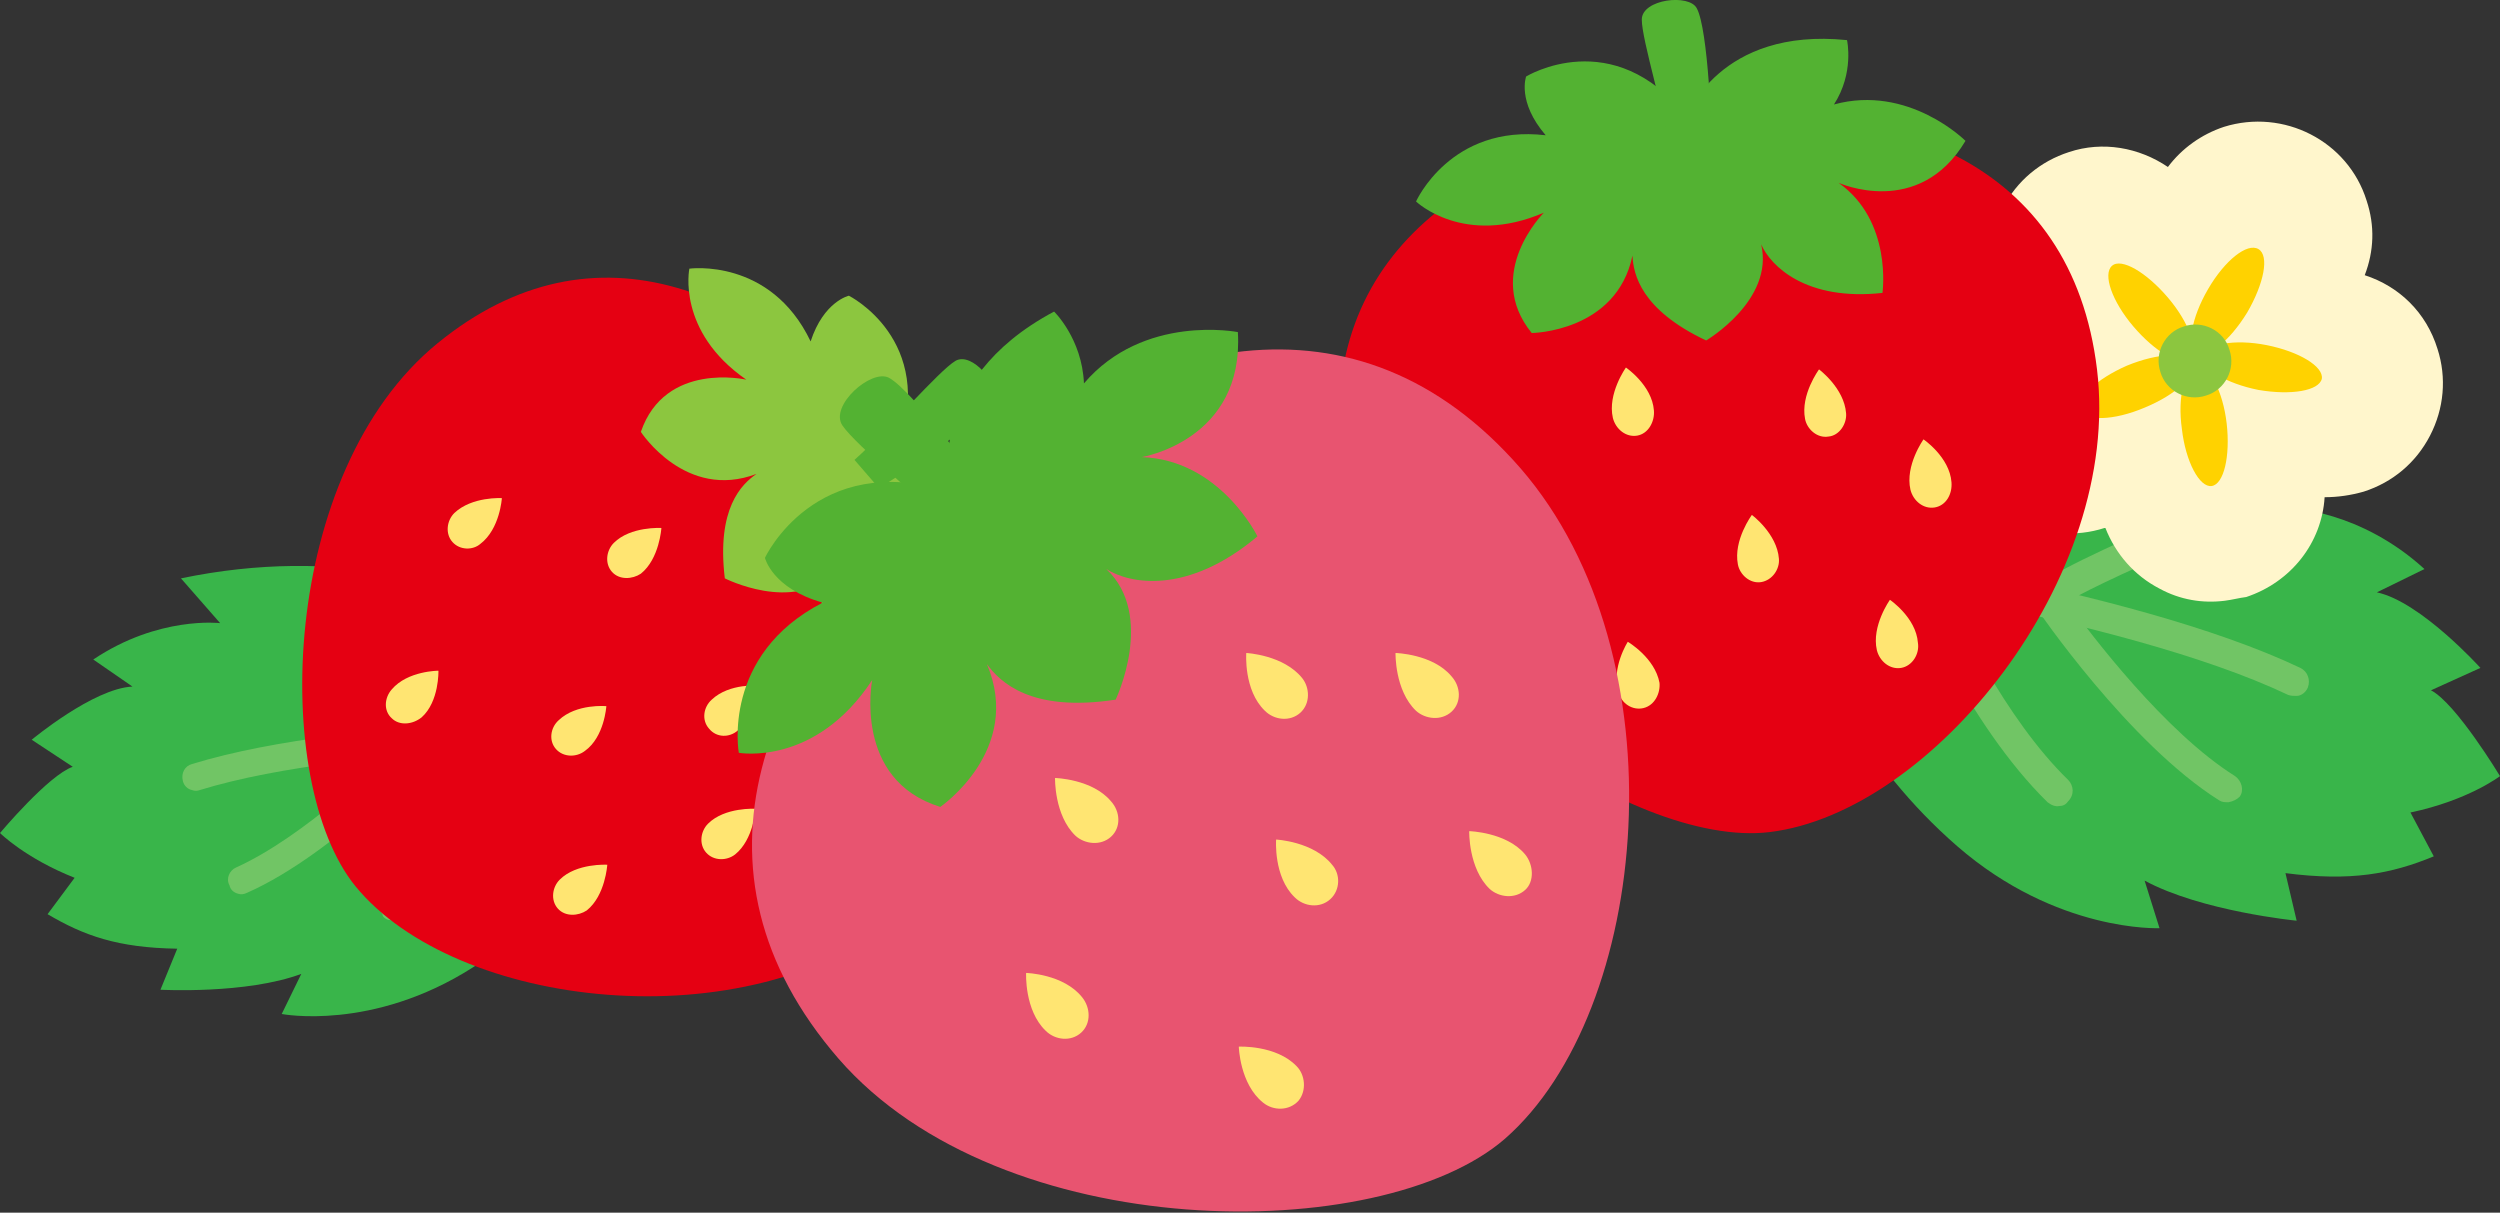 <?xml version="1.0" encoding="utf-8"?>
<!-- Generator: Adobe Illustrator 25.0.1, SVG Export Plug-In . SVG Version: 6.00 Build 0)  -->
<svg version="1.1" id="レイヤー_1" xmlns="http://www.w3.org/2000/svg" xmlns:xlink="http://www.w3.org/1999/xlink" x="0px"
	 y="0px" width="268px" height="130px" viewBox="0 0 268 130" style="enable-background:new 0 0 268 130;" xml:space="preserve">
<rect x="0" y="0" width="268" height="130" fill="#333333" stroke="none"/>
<style type="text/css">
	.st0{fill:#39B54A;}
	.st1{opacity:0.4;}
	.st2{fill:#C5DD8E;}
	.st3{fill:#FFFFFF;}
	.st4{fill:#FFF6CC;}
	.st5{fill:#FFD200;}
	.st6{fill:#8CC63F;}
	.st7{fill:#E50012;}
	.st8{fill:#FFE572;}
	.st9{fill:#53B232;}
	.st10{fill:#E85470;}
</style>
<g>
	<g>
		<path class="st0" d="M260.9,91.8c-4.6,1.9-8.9,2.7-15.9,1.8l1.2,5.1c0,0-10.2-1-16.3-4.3l1.6,5.1c0,0-11,0.5-21.7-8.8
			c-10.1-8.8-15.3-19.5-20.7-32.1c0,0,26.2-21.8,61.9-8.7l-5.4,4.6c0,0,7.4,0.2,14.3,6.5l-5.1,2.5c4.7,1,11.1,8.1,11.1,8.1l-5.3,2.4
			c2.7,1.4,7.4,9.2,7.4,9.2s-3.4,2.6-9.6,3.9L260.9,91.8z"/>
		<g class="st1">
			<path class="st2" d="M246.2,74.6c-0.3,0-0.6,0-0.9-0.1C227.2,65.9,191,61,190.6,61c-0.9-0.1-1.5-0.9-1.4-1.8
				c0.1-0.9,0.9-1.5,1.8-1.4c1.5,0.2,37.1,5,55.6,13.8c0.8,0.4,1.1,1.3,0.8,2.1C247.2,74.2,246.7,74.6,246.2,74.6z"/>
			<path class="st2" d="M238.9,86c-0.4,0-0.7,0-1-0.2c-9.7-6.1-19.4-20.3-19.8-20.9l-0.8-1.1l1-0.9c2-1.9,12.6-6.4,14.7-7.3
				c0.8-0.3,1.7,0,2.1,0.9c0.3,0.8,0,1.8-0.9,2.1c-4.1,1.7-10,4.4-12.6,5.9c2.6,3.6,10.5,14,18,18.7c0.7,0.5,1,1.5,0.5,2.2
				C239.8,85.7,239.4,85.9,238.9,86z"/>
			<path class="st2" d="M220.8,86.4c-0.5,0.1-0.9-0.1-1.3-0.4c-8.6-8.4-14.6-22.7-14.8-23.3l-0.4-1l0.8-0.8
				c1.9-1.8,11.8-8.8,12.9-9.6c0.7-0.5,1.7-0.3,2.2,0.4c0.5,0.7,0.3,1.7-0.4,2.2c-2.6,1.8-9.1,6.5-11.7,8.5
				c1.5,3.4,6.8,14.6,13.6,21.2c0.6,0.6,0.7,1.6,0,2.3C221.5,86.2,221.2,86.4,220.8,86.4z"/>
		</g>
	</g>
	<g>
		<path class="st0" d="M5.1,98c3.9,2.3,7.5,3.6,13.9,3.7l-1.8,4.4c0,0,9.2,0.5,15.1-1.7l-2.1,4.3c0,0,9.7,1.9,20.5-5
			c10.2-6.5,16.2-15.4,22.7-25.8c0,0-20.4-22.9-54-15.9l4.2,4.8c0,0-6.6-0.8-13.6,3.9l4.2,2.9C10,73.8,3.4,79.3,3.4,79.3l4.4,2.9
			C5.2,83.1,0,89.3,0,89.3s2.7,2.7,8,4.8L5.1,98z"/>
		<g class="st1">
			<path class="st2" d="M20.6,84.7c0.3,0.1,0.5,0.1,0.8,0c17.2-5.3,50.1-4.8,50.4-4.8c0.8,0,1.4-0.6,1.5-1.4c0-0.8-0.6-1.5-1.4-1.5
				c-1.4,0-33.7-0.5-51.3,4.9c-0.8,0.2-1.2,1-1,1.8C19.7,84.2,20.1,84.6,20.6,84.7z"/>
			<path class="st2" d="M25.5,95.8c0.3,0.1,0.6,0.1,1-0.1c9.5-4.2,20-15.5,20.4-16l0.8-0.9l-0.7-1c-1.5-2-10.3-7.4-12.1-8.5
				c-0.7-0.4-1.6-0.2-2,0.5c-0.4,0.7-0.2,1.6,0.5,2c3.4,2.1,8.3,5.3,10.4,6.9c-2.8,2.9-11.2,11-18.5,14.3c-0.7,0.3-1.1,1.2-0.7,1.9
				C24.7,95.4,25.1,95.7,25.5,95.8z"/>
			<path class="st2" d="M41.6,98.6c0.4,0.1,0.9,0,1.2-0.2c8.8-6.3,16-18.3,16.3-18.8l0.5-0.8L59,77.9c-1.4-1.9-9.3-9.4-10.2-10.2
				c-0.6-0.5-1.5-0.5-2,0.1c-0.5,0.6-0.5,1.5,0.1,2c2.1,2,7.3,7,9.3,9.1c-1.8,2.9-8,12.1-14.9,17.1c-0.6,0.5-0.8,1.4-0.3,2
				C41,98.3,41.3,98.5,41.6,98.6z"/>
		</g>
	</g>
	<g>
		<g>
			<path class="st3" d="M250.2,31c1.8-2.5,2.4-5.7,1.4-8.9c-1.7-5.3-7.4-8.2-12.7-6.5c-2.9,0.9-5,3-6.1,5.6c-2.6-2.8-6.6-4-10.5-2.8
				c-5.3,1.7-8.2,7.4-6.5,12.6c0.6,1.8,1.6,3.3,2.9,4.5c-5.3,1.7-8.2,7.4-6.5,12.6c1.7,5.3,7.4,8.2,12.7,6.5c0.8-0.2,1.5-0.6,2.2-1
				c0.1,0.6,0.2,1.2,0.4,1.7c1.7,5.3,7.4,8.2,12.6,6.5c4.8-1.5,7.6-6.3,6.9-11.2c1.8,0.5,3.8,0.5,5.8-0.1c5.3-1.7,8.2-7.4,6.5-12.7
				C258,33.8,254.3,31.2,250.2,31z"/>
			<path class="st4" d="M238.5,64.4c-2.4,0.3-4.8-0.1-7-1.3c-2.7-1.4-4.7-3.7-5.8-6.5c0,0-0.1,0-0.1,0c-3.1,1-6.4,0.7-9.3-0.8
				c-2.9-1.5-5-4-6-7.1c-1.7-5.4,0.5-11.1,5.1-14c-0.7-1-1.2-2-1.5-3.1c-1-3.1-0.7-6.4,0.8-9.3c1.5-2.9,4-5,7.1-6
				c3.6-1.2,7.5-0.5,10.6,1.6c1.5-2,3.6-3.5,6-4.3c6.4-2,13.3,1.5,15.3,7.9c0.9,2.7,0.8,5.4-0.2,8c3.7,1.2,6.6,4,7.8,7.9
				c1,3.1,0.7,6.4-0.8,9.3c-1.5,2.9-4,5-7.1,6c-1.4,0.4-2.8,0.6-4.2,0.6c-0.3,4.9-3.6,9.1-8.4,10.7C240,64.1,239.3,64.3,238.5,64.4z
				"/>
		</g>
		<path class="st5" d="M235,39c0.5,1.2-1.7,3.3-5.1,4.7c-3.3,1.4-6.4,1.5-6.9,0.2c-0.5-1.2,1.8-3.3,5-4.7
			C231.4,37.8,234.5,37.7,235,39z"/>
		<path class="st5" d="M234.7,38.4c-1,0.9-3.7-0.7-6-3.4c-2.3-2.7-3.3-5.6-2.3-6.5c1-0.9,3.7,0.7,6,3.4
			C234.7,34.6,235.7,37.5,234.7,38.4z"/>
		<path class="st5" d="M235.5,37.8c-1.1-0.7-0.6-3.7,1.2-6.8c1.8-3.1,4.2-5,5.4-4.3c1.2,0.7,0.6,3.7-1.2,6.8
			C239,36.6,236.6,38.5,235.5,37.8z"/>
		<path class="st5" d="M236.2,38.2c0.2-1.3,3.3-1.9,6.8-1.2c3.5,0.7,6.1,2.3,5.9,3.6c-0.3,1.3-3.3,1.8-6.8,1.2
			C238.6,41.1,236,39.5,236.2,38.2z"/>
		<path class="st5" d="M235.5,39.3c1.3-0.2,2.8,2.6,3.2,6.1c0.4,3.5-0.3,6.5-1.6,6.7c-1.3,0.2-2.8-2.6-3.2-6.1
			C233.4,42.5,234.2,39.5,235.5,39.3z"/>
		<path class="st6" d="M239,37.5c0.7,2.1-0.5,4.3-2.5,4.9c-2.1,0.7-4.3-0.5-4.9-2.5c-0.7-2.1,0.5-4.3,2.5-4.9
			C236.1,34.3,238.4,35.4,239,37.5z"/>
	</g>
	<g>
		<path class="st7" d="M96.8,98.1c-16.9,13.8-48,10-58.7-3.1C29,83.8,30,50.6,46.9,36.8C63.8,23,82,31,95.8,47.9
			C109.6,64.8,113.7,84.3,96.8,98.1z"/>
		<path class="st8" d="M65.6,61.3c-0.8-0.9-0.6-2.3,0.2-3.1c1.8-1.8,5.1-1.6,5.1-1.6s-0.2,3.3-2.2,4.9
			C67.8,62.1,66.4,62.2,65.6,61.3z"/>
		<path class="st8" d="M59.8,97.4c-0.8-0.9-0.6-2.3,0.2-3.1c1.8-1.8,5.1-1.6,5.1-1.6s-0.2,3.3-2.2,4.9C62,98.2,60.6,98.3,59.8,97.4z
			"/>
		<path class="st8" d="M75.7,91.4c-0.8-0.9-0.6-2.3,0.2-3.1c1.8-1.8,5.1-1.6,5.1-1.6s-0.2,3.3-2.2,4.9
			C77.9,92.3,76.5,92.3,75.7,91.4z"/>
		<path class="st8" d="M42,77c-0.9-0.8-0.8-2.2,0-3.1c1.7-2,5-2,5-2s0.1,3.3-1.8,5C44.2,77.7,42.8,77.8,42,77z"/>
		<path class="st8" d="M48.5,58.1c-0.8-0.9-0.6-2.3,0.2-3.1c1.9-1.8,5.1-1.6,5.1-1.6s-0.2,3.3-2.3,4.9C50.7,59,49.3,59,48.5,58.1z"
			/>
		<path class="st8" d="M76,78.1c-0.8-0.9-0.6-2.3,0.3-3.1c1.9-1.8,5.1-1.5,5.1-1.5s-0.2,3.3-2.3,4.8C78.2,79.1,76.8,79.1,76,78.1z"
			/>
		<path class="st8" d="M59.6,80.3c-0.8-0.9-0.6-2.3,0.3-3.1c1.9-1.8,5.1-1.5,5.1-1.5s-0.2,3.3-2.3,4.8
			C61.8,81.2,60.4,81.2,59.6,80.3z"/>
		<path class="st6" d="M96.3,48c4.1-11.6-5.3-16.3-5.3-16.3s-2.7,0.6-4.1,4.9c-4.3-9-13-7.8-13-7.8s-1.4,6.7,6.1,11.9
			c0,0-8.7-2-11.3,5.6c0,0,4.8,7.4,12.4,4.5c-1.6,1.1-4.3,3.7-3.4,11.2c0,0,7.3,3.7,11.5-0.5c-1.4,2-2.5,7.1,2.4,13.3
			c0,0,6.8-3.1,7.2-9.9c0,0,1.2,9,10.7,8.8c0,0,1.9-8.2-4.1-13.6c3.9,0,6.3-2.4,6.3-2.4C106,46,96.3,48,96.3,48z"/>
		<path class="st9" d="M91.6,49.3c3.7-3.3,9-9.5,10.8-10.6c1.8-1.1,4.9,2.7,4.1,4.2c-1.2,2.1-10.2,8.3-12.3,9.4"/>
	</g>
	<g>
		<path class="st7" d="M224.8,39.6c2.7,22.4-17.7,47.5-35.1,49.6C175,91,146.5,71.9,143.8,49.5c-2.7-22.4,14.3-33.9,36.6-36.6
			C202.8,10.2,222.1,17.3,224.8,39.6z"/>
		<path class="st8" d="M175.5,46.7c-1.2,0.2-2.3-0.7-2.6-1.9c-0.6-2.6,1.4-5.4,1.4-5.4s2.8,1.9,3,4.6
			C177.4,45.2,176.7,46.5,175.5,46.7z"/>
		<path class="st8" d="M203.8,71.6c-1.2,0.2-2.3-0.7-2.6-1.9c-0.6-2.6,1.4-5.4,1.4-5.4s2.8,1.9,3,4.6
			C205.8,70.1,205,71.4,203.8,71.6z"/>
		<path class="st8" d="M207.4,54.4c-1.2,0.2-2.3-0.7-2.6-1.9c-0.6-2.6,1.4-5.4,1.4-5.4s2.8,1.9,3,4.6
			C209.3,53,208.6,54.2,207.4,54.4z"/>
		<path class="st8" d="M176.2,75.9c-1.2,0.3-2.4-0.5-2.7-1.7c-0.8-2.6,1-5.4,1-5.4s2.9,1.7,3.4,4.4C178,74.3,177.4,75.6,176.2,75.9z
			"/>
		<path class="st8" d="M163.3,59.8c-1.2,0.2-2.3-0.7-2.6-1.9c-0.6-2.6,1.5-5.3,1.5-5.3s2.7,2,3,4.7
			C165.3,58.4,164.5,59.6,163.3,59.8z"/>
		<path class="st8" d="M196,46.8c-1.2,0.2-2.3-0.8-2.5-1.9c-0.5-2.6,1.5-5.3,1.5-5.3s2.7,2,2.9,4.7C198,45.4,197.2,46.7,196,46.8z"
			/>
		<path class="st8" d="M188.8,62.4c-1.2,0.2-2.3-0.8-2.5-1.9c-0.5-2.6,1.5-5.3,1.5-5.3s2.7,2,2.9,4.7C190.8,61,190,62.2,188.8,62.4z
			"/>
		<path class="st9" d="M180.8,12.5c-7.9-10-17.2-4.3-17.2-4.3s-1,2.7,2.1,6.3c-10.2-1.2-13.9,7.1-13.9,7.1s5.1,4.9,13.7,1.2
			c0,0-6.5,6.5-1.3,12.9c0,0,9.1-0.1,10.8-8.3c0.1,2,0.9,5.8,7.9,9.1c0,0,7.3-4.3,5.9-10.3c1,2.3,4.8,6.1,13,5.2
			c0,0,1.1-7.7-4.7-11.8c0,0,8.6,3.9,13.6-4.5c0,0-6.1-6.1-14.1-3.9c2.2-3.4,1.4-6.9,1.4-6.9C184.3,2.9,180.8,12.5,180.8,12.5z"/>
		<path class="st9" d="M179.3,17.4c-0.8-5.1-3.3-13.1-3.3-15.3c0-2.2,5.1-2.8,5.9-1.2c1.2,2.2,1.7,13.5,1.5,15.9"/>
	</g>
	<g>
		<path class="st10" d="M163,50.2c17.5,20.2,13.9,58.3-1.7,71.9c-13.3,11.5-53.9,11.5-71.4-8.6c-17.5-20.2-8.4-42.7,11.8-60.2
			C121.9,35.8,145.5,30.1,163,50.2z"/>
		<path class="st8" d="M119.1,89.7c-1.1,1-2.8,0.8-3.8-0.1c-2.3-2.2-2.2-6.2-2.2-6.2s4,0.1,6,2.5C120.1,87,120.2,88.7,119.1,89.7z"
			/>
		<path class="st8" d="M163.5,95.4c-1.1,1-2.8,0.8-3.8-0.1c-2.3-2.2-2.2-6.2-2.2-6.2s4,0.1,6,2.5C164.4,92.7,164.5,94.5,163.5,95.4z
			"/>
		<path class="st8" d="M155.6,76.3c-1.1,1-2.8,0.8-3.8-0.1c-2.3-2.2-2.2-6.2-2.2-6.2s4,0.1,6,2.5C156.6,73.6,156.7,75.3,155.6,76.3z
			"/>
		<path class="st8" d="M139.2,118c-1,1.1-2.7,1.1-3.8,0.2c-2.5-2-2.6-6-2.6-6s4-0.2,6.2,2.1C139.9,115.2,140.1,116.9,139.2,118z"/>
		<path class="st8" d="M115.9,110.7c-1.1,1-2.8,0.8-3.8-0.2c-2.3-2.2-2.1-6.2-2.1-6.2s4,0.1,6,2.6C116.9,108,117,109.7,115.9,110.7z
			"/>
		<path class="st8" d="M139.4,76.4c-1.1,1-2.8,0.8-3.8-0.2c-2.3-2.2-2-6.2-2-6.2s4,0.2,6,2.7C140.4,73.7,140.5,75.4,139.4,76.4z"/>
		<path class="st8" d="M142.6,96.4c-1.1,1-2.8,0.8-3.8-0.2c-2.3-2.2-2-6.2-2-6.2s4,0.2,6,2.7C143.7,93.7,143.7,95.4,142.6,96.4z"/>
		<path class="st9" d="M101.8,52.7c-14.4-4.5-19.8,7.1-19.8,7.1s0.8,3.3,6.2,4.8c-10.9,5.6-9,16.1-9,16.1s8.2,1.5,14.3-7.8
			c0,0-2.1,10.7,7.3,13.6c0,0,8.9-6.1,5-15.3c1.4,1.9,4.7,5.2,13.8,3.8c0,0,4.3-9-1-14c2.5,1.6,8.7,2.8,16.2-3.5c0,0-4-8.2-12.4-8.5
			c0,0,11-1.8,10.3-13.4c0,0-10.1-2-16.5,5.5c-0.2-4.8-3.2-7.7-3.2-7.7C98.9,40.9,101.8,52.7,101.8,52.7z"/>
		<path class="st9" d="M103.6,58.4C99.4,54,91.7,47.7,90.3,45.6c-1.4-2.1,3.1-6.1,5-5.1c2.6,1.4,10.6,12.2,12,14.6"/>
	</g>
</g>
</svg>
